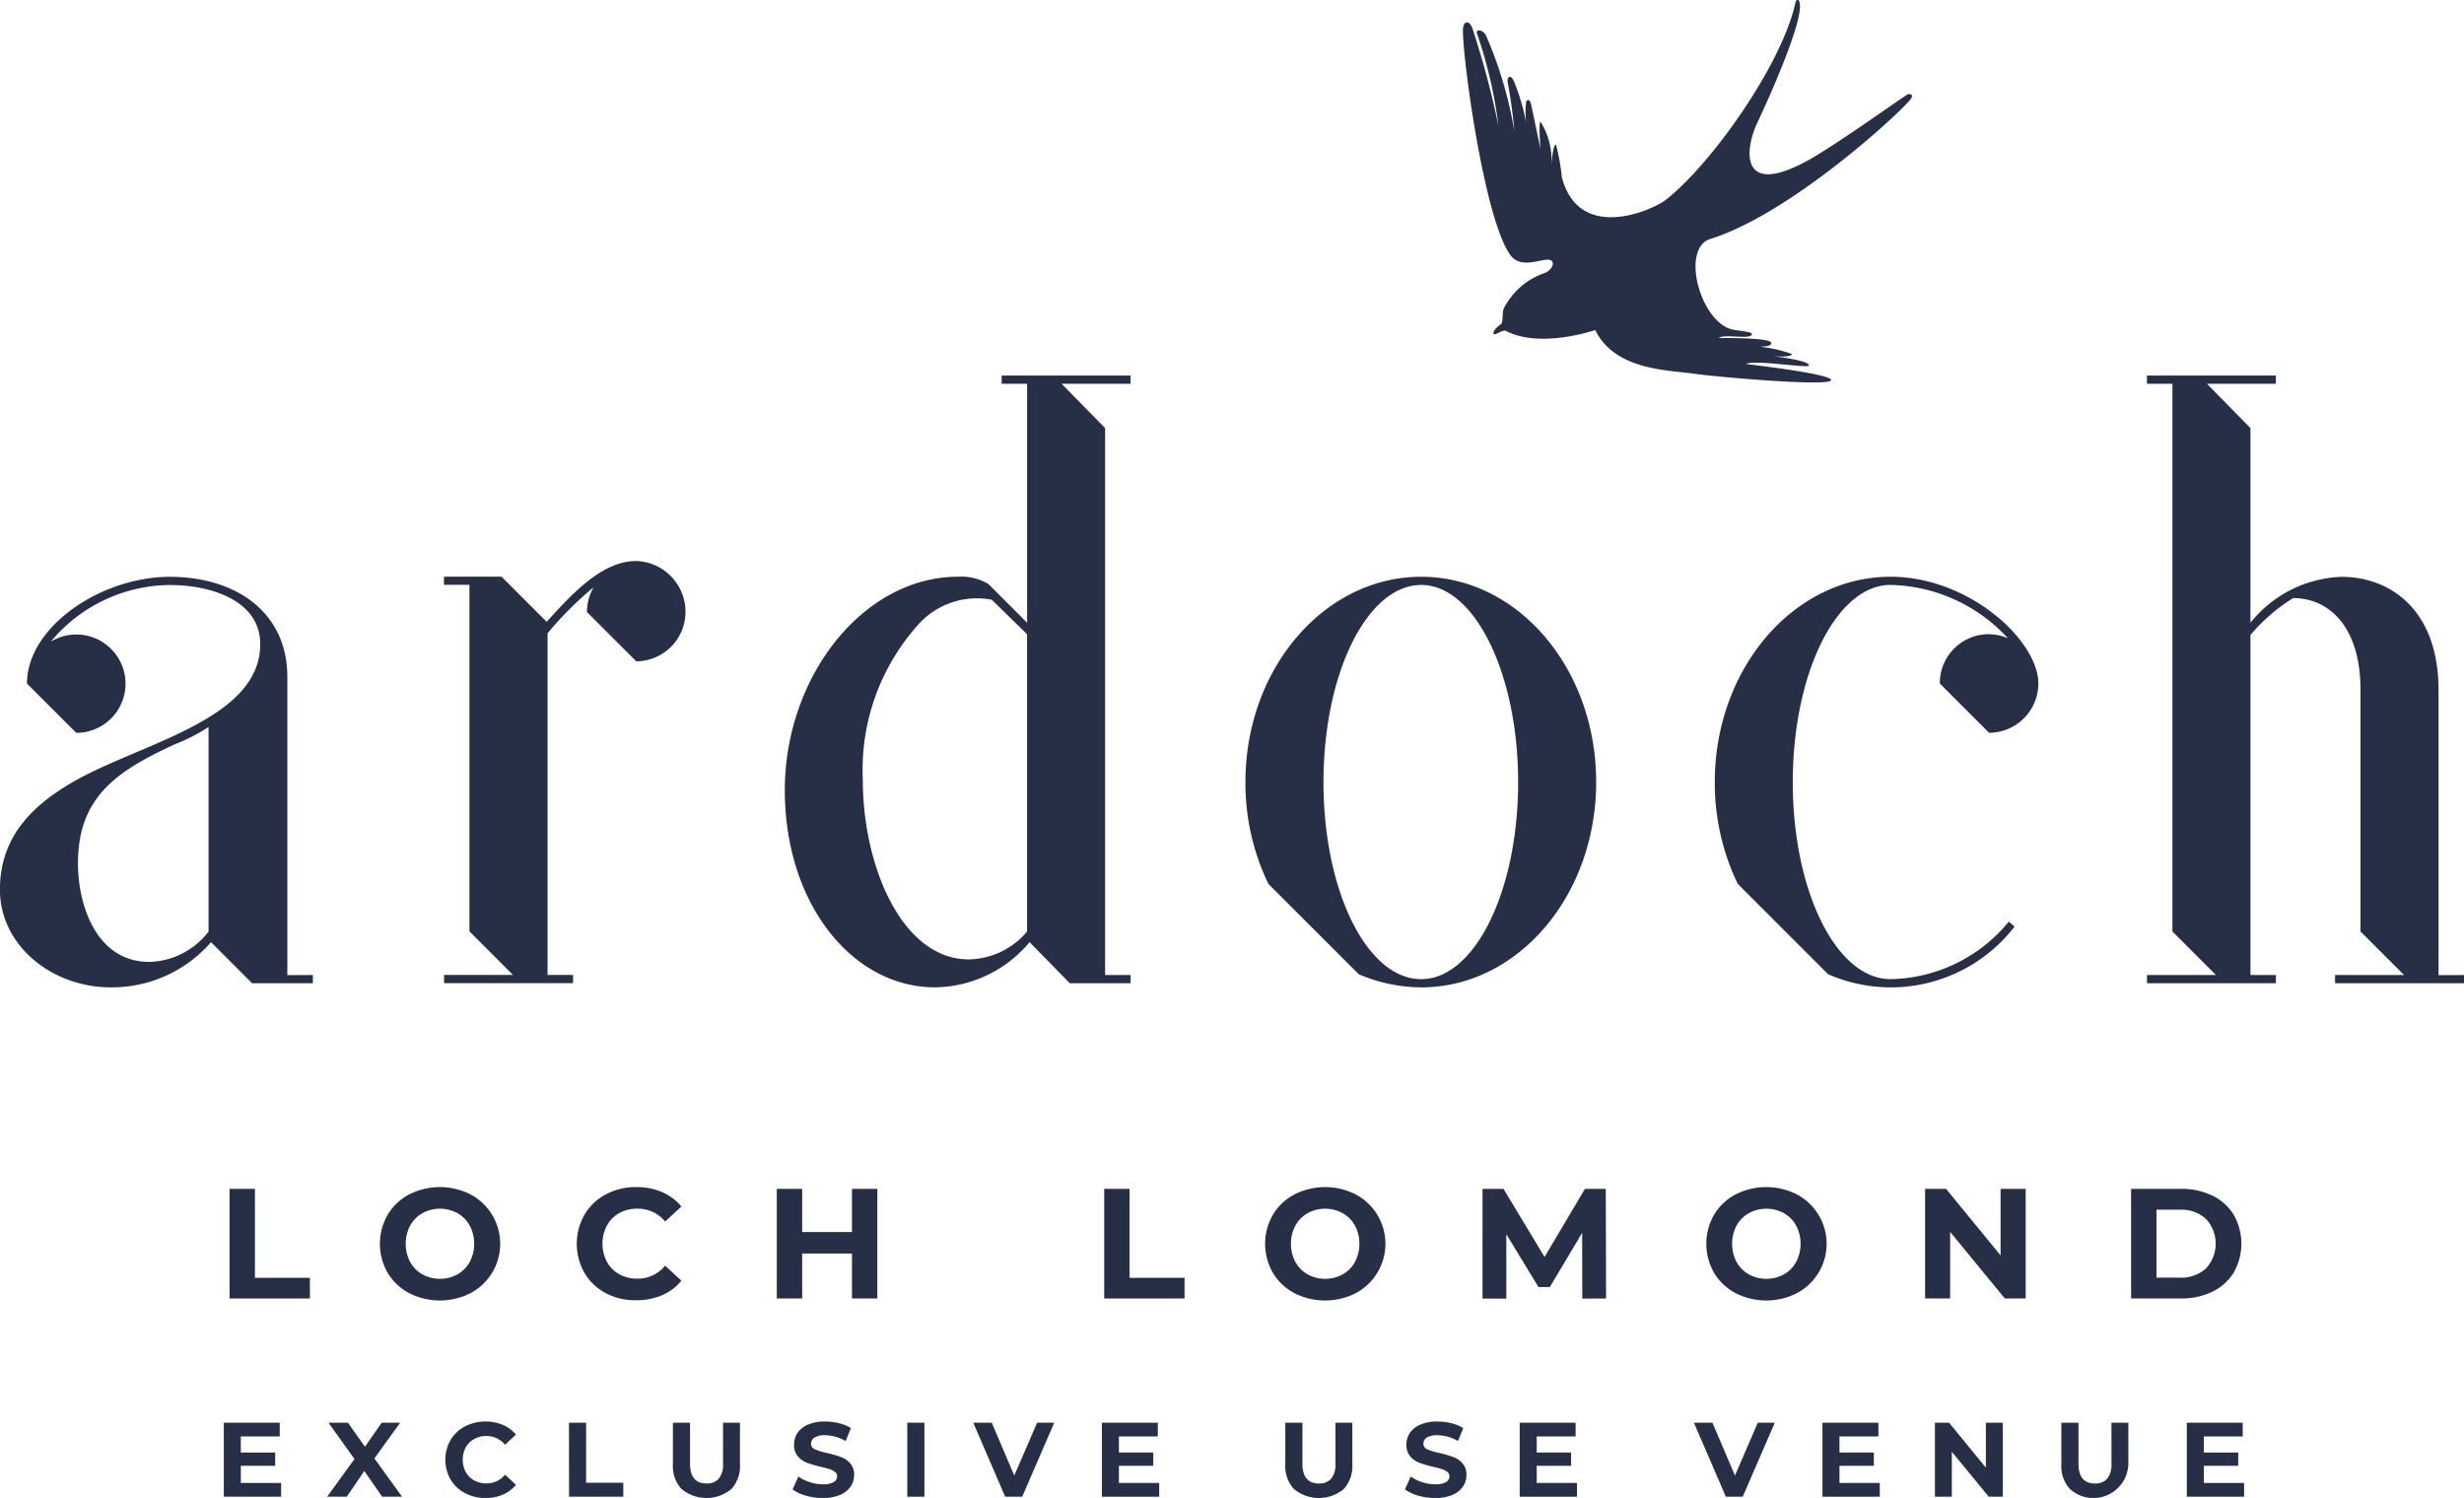 <svg id="Group_3361" data-name="Group 3361" xmlns="http://www.w3.org/2000/svg" width="112.642" height="68.484" viewBox="0 0 112.642 68.484">
  <g id="Group_1680" data-name="Group 1680" transform="translate(0)">
    <path id="Path_463" data-name="Path 463" d="M506.1,292.022v.375h-2.779l-1.877-1.877a6,6,0,0,1-4.582,2.065c-2.7,0-5.068-1.915-5.068-4.468,0-2.515,1.613-3.979,3.6-5.068,3.115-1.69,8.3-2.778,8.3-6.158,0-1.99-2.253-2.7-4.13-2.7a7.152,7.152,0,0,0-5.446,2.591,2.248,2.248,0,1,1,1.165,4.168l-2.253-2.253c0-2.59,3.379-4.881,6.534-4.881,2.965,0,5.369,1.577,5.369,4.581v13.629Zm-4.769-1.99v-9.349a8.474,8.474,0,0,1-1.539.789c-2.7,1.239-4.43,2.44-4.43,5.444,0,1.953.862,4.506,3.266,4.506A3.523,3.523,0,0,0,501.333,290.032Z" transform="translate(-491.797 -247.445)" fill="#262f45"/>
    <path id="Path_464" data-name="Path 464" d="M531.186,275.143a2.258,2.258,0,0,1-2.252,2.253l-2.253-2.253a2.29,2.29,0,0,1,.3-1.127,15.9,15.9,0,0,0-2.1,2.1v15.619h1.164v.375h-5.894v-.375H523.3l-1.99-1.99V273.9h-1.164v-.375h2.628l2.066,2.065c1.125-1.239,2.515-2.779,4.092-2.779A2.324,2.324,0,0,1,531.186,275.143Z" transform="translate(-499.849 -247.162)" fill="#262f45"/>
    <path id="Path_465" data-name="Path 465" d="M557.71,261.34h-3.153l1.99,2.028v25.005h1.164v.375h-2.778l-1.839-1.877a5.729,5.729,0,0,1-4.318,2.065c-3.791,0-6.871-3.83-6.871-9.011s3.568-9.762,7.924-9.762a2.4,2.4,0,0,1,1.389.338l1.763,1.765V261.34h-1.163v-.375h5.894Zm-4.731,25.043V272.792l-1.613-1.577a3.6,3.6,0,0,0-3.417,1.2,9.928,9.928,0,0,0-2.479,7.021c0,3.98,1.8,8.222,4.843,8.222A3.555,3.555,0,0,0,552.979,286.384Z" transform="translate(-506.027 -243.796)" fill="#262f45"/>
    <path id="Path_466" data-name="Path 466" d="M587.351,283.2c0,5.181-3.567,9.386-8,9.386a7.318,7.318,0,0,1-2.853-.6l-4.131-4.13a10.606,10.606,0,0,1-1.05-4.655c0-5.182,3.6-9.387,8.034-9.387S587.351,278.017,587.351,283.2Zm-3.567,0c0-4.957-1.99-9.012-4.43-9.012-2.477,0-4.469,4.055-4.469,9.012,0,4.993,1.992,9.011,4.469,9.011C581.794,292.209,583.784,288.192,583.784,283.2Z" transform="translate(-514.382 -247.445)" fill="#262f45"/>
    <path id="Path_467" data-name="Path 467" d="M613.823,276.44a2.232,2.232,0,0,1,.863.188,7.491,7.491,0,0,0-5.368-2.441c-2.477,0-4.469,4.055-4.469,9.012,0,4.993,1.992,9.011,4.469,9.011a7.148,7.148,0,0,0,5.406-2.628l.264.226a7.146,7.146,0,0,1-8.524,2.177l-4.13-4.13a10.6,10.6,0,0,1-1.05-4.655c0-5.182,3.6-9.387,8.034-9.387,3.605,0,6.758,2.928,6.758,4.881a2.259,2.259,0,0,1-2.253,2.253l-2.252-2.253A2.235,2.235,0,0,1,613.823,276.44Z" transform="translate(-522.892 -247.445)" fill="#262f45"/>
    <path id="Path_468" data-name="Path 468" d="M643.37,288.373v.375h-5.894v-.375h3.153l-1.99-1.99V275.345c0-2.929-1.464-4.205-3.079-4.205a8.194,8.194,0,0,0-1.953,1.689v15.544h1.164v.375h-5.894v-.375h3.153l-1.99-1.99V261.34h-1.164v-.375h5.894v.375h-3.153l1.99,2.028v8.9a5.581,5.581,0,0,1,4.168-2.1c2.178,0,4.431,1.464,4.431,5.182v13.028Z" transform="translate(-530.728 -243.796)" fill="#262f45"/>
    <g id="Group_1679" data-name="Group 1679" transform="translate(66.878)">
      <path id="Path_469" data-name="Path 469" d="M588.942,249.466c.349-.131.546-.585.16-.606s-1.266.42-1.725-.206c-1.284-1.758-2.31-9.969-2.159-10.435.036-.237.238-.321.4.007a40.273,40.273,0,0,1,1.209,4.519,20.452,20.452,0,0,0-.973-4.2c-.1-.217.218-.253.4.053a18.623,18.623,0,0,1,1.3,4.385s-.087-1.1-.3-2.2c-.064-.168.089-.516.285-.067a9.416,9.416,0,0,1,.559,1.907,3.937,3.937,0,0,1,0-1.019c.087-.037.158-.154.25.284l.4,1.907s-.1-1.3.009-1.233a3.255,3.255,0,0,1,.484,1.989s.092-1.1.223-.93a9.713,9.713,0,0,1,.262,1.471c.753,2.85,3.8,1.649,4.658,1.1,2.048-1.529,5.419-6.221,6.03-9.132,0,0,.121-.216.182.049.207.9-1.709,5.016-1.934,5.487-.538,1.13-.889,3.451,2.252,1.758,1.23-.663,4.322-2.88,4.627-3.059,0,0,.285-.048.158.183-.229.412-5.389,5.232-9.159,6.424-1.379.388-.541,3.655.885,4.122.311.1,1.168.115.959.293s-1.275-.072-1.483.123c0,0,2.343-.029,2.394.215.039.188-.4.165-.487.186a6.341,6.341,0,0,1,1.435.329c-.023.176-.859.1-.859.1s1.683.191,1.638.43c-.026.136-2.553-.29-2.87-.069,0,0,4.009.456,3.879.743s-5.141-.143-6.238-.3c-1.2-.173-3.639-.15-4.542-2,0,0-2.518.876-4.1.032-.162-.044-.485.241-.543.145s.112-.286.327-.444c.111-.078.052-.441.126-.7A3.3,3.3,0,0,1,588.942,249.466Z" transform="translate(-585.203 -236.986)" fill="#262f45"/>
    </g>
  </g>
  <g id="Group_1682" data-name="Group 1682" transform="translate(10.494 54.272)">
    <g id="Group_1681" data-name="Group 1681">
      <path id="Path_470" data-name="Path 470" d="M506.454,312.9h1.16v4.067h2.513v.945h-3.673Z" transform="translate(-506.454 -312.819)" fill="#262f45"/>
      <path id="Path_471" data-name="Path 471" d="M517.389,317.632a2.5,2.5,0,0,1-.981-.927,2.666,2.666,0,0,1,0-2.656,2.5,2.5,0,0,1,.981-.927,3.1,3.1,0,0,1,2.81,0,2.556,2.556,0,0,1,0,4.511,3.1,3.1,0,0,1-2.81,0Zm2.209-.856a1.46,1.46,0,0,0,.562-.569,1.792,1.792,0,0,0,0-1.661,1.461,1.461,0,0,0-.562-.569,1.673,1.673,0,0,0-1.6,0,1.466,1.466,0,0,0-.562.569,1.792,1.792,0,0,0,0,1.661,1.466,1.466,0,0,0,.562.569,1.678,1.678,0,0,0,1.6,0Z" transform="translate(-509.18 -312.785)" fill="#262f45"/>
      <path id="Path_472" data-name="Path 472" d="M529.952,317.636a2.482,2.482,0,0,1-.974-.924,2.694,2.694,0,0,1,0-2.671,2.486,2.486,0,0,1,.974-.923,2.894,2.894,0,0,1,1.393-.333,2.926,2.926,0,0,1,1.178.229,2.368,2.368,0,0,1,.884.659l-.745.687a1.6,1.6,0,0,0-1.26-.588,1.672,1.672,0,0,0-.831.2,1.451,1.451,0,0,0-.569.569,1.792,1.792,0,0,0,0,1.661,1.451,1.451,0,0,0,.569.569,1.672,1.672,0,0,0,.831.2,1.592,1.592,0,0,0,1.26-.594l.745.687a2.322,2.322,0,0,1-.888.666,2.951,2.951,0,0,1-1.181.229A2.88,2.88,0,0,1,529.952,317.636Z" transform="translate(-512.75 -312.785)" fill="#262f45"/>
      <path id="Path_473" data-name="Path 473" d="M545.991,312.9v5.012h-1.16v-2.055h-2.277v2.055h-1.16V312.9h1.16v1.975h2.277V312.9Z" transform="translate(-516.377 -312.819)" fill="#262f45"/>
      <path id="Path_474" data-name="Path 474" d="M562.3,312.9h1.16v4.067h2.513v.945H562.3Z" transform="translate(-522.316 -312.819)" fill="#262f45"/>
      <path id="Path_475" data-name="Path 475" d="M573.909,317.632a2.5,2.5,0,0,1-.981-.927,2.665,2.665,0,0,1,0-2.656,2.5,2.5,0,0,1,.981-.927,3.1,3.1,0,0,1,2.81,0,2.556,2.556,0,0,1,0,4.511,3.1,3.1,0,0,1-2.81,0Zm2.209-.856a1.461,1.461,0,0,0,.562-.569,1.792,1.792,0,0,0,0-1.661,1.462,1.462,0,0,0-.562-.569,1.672,1.672,0,0,0-1.6,0,1.466,1.466,0,0,0-.562.569,1.792,1.792,0,0,0,0,1.661,1.466,1.466,0,0,0,.562.569,1.677,1.677,0,0,0,1.6,0Z" transform="translate(-525.232 -312.785)" fill="#262f45"/>
      <path id="Path_476" data-name="Path 476" d="M591.015,317.917l-.007-3.007-1.475,2.477h-.523l-1.468-2.412v2.943h-1.088V312.9h.959l1.876,3.115,1.847-3.115h.952l.014,5.012Z" transform="translate(-529.174 -312.819)" fill="#262f45"/>
      <path id="Path_477" data-name="Path 477" d="M602.079,317.632a2.493,2.493,0,0,1-.981-.927,2.666,2.666,0,0,1,0-2.656,2.5,2.5,0,0,1,.981-.927,3.1,3.1,0,0,1,2.81,0,2.556,2.556,0,0,1,0,4.511,3.1,3.1,0,0,1-2.81,0Zm2.209-.856a1.467,1.467,0,0,0,.562-.569,1.793,1.793,0,0,0,0-1.661,1.467,1.467,0,0,0-.562-.569,1.673,1.673,0,0,0-1.6,0,1.466,1.466,0,0,0-.562.569,1.792,1.792,0,0,0,0,1.661,1.466,1.466,0,0,0,.562.569,1.678,1.678,0,0,0,1.6,0Z" transform="translate(-533.233 -312.785)" fill="#262f45"/>
      <path id="Path_478" data-name="Path 478" d="M619.311,312.9v5.012h-.952l-2.5-3.043v3.043h-1.146V312.9h.959l2.492,3.043V312.9Z" transform="translate(-537.201 -312.819)" fill="#262f45"/>
      <path id="Path_479" data-name="Path 479" d="M627.864,312.9h2.277a3.2,3.2,0,0,1,1.443.311,2.326,2.326,0,0,1,.974.877,2.673,2.673,0,0,1,0,2.635,2.326,2.326,0,0,1-.974.877,3.2,3.2,0,0,1-1.443.311h-2.277Zm2.22,4.06a1.684,1.684,0,0,0,1.2-.419,1.663,1.663,0,0,0,0-2.27,1.684,1.684,0,0,0-1.2-.419h-1.06v3.107Z" transform="translate(-540.935 -312.819)" fill="#262f45"/>
    </g>
  </g>
  <g id="Group_1684" data-name="Group 1684" transform="translate(10.232 64.985)">
    <g id="Group_1683" data-name="Group 1683">
      <path id="Path_480" data-name="Path 480" d="M508.707,330.584v.629h-2.619V327.83h2.556v.628h-1.779v.735h1.571v.608h-1.571v.783Z" transform="translate(-506.088 -327.771)" fill="#262f45"/>
      <path id="Path_481" data-name="Path 481" d="M515.2,331.213l-.817-1.175-.8,1.175h-.9l1.252-1.721-1.189-1.663h.889l.778,1.1.765-1.1h.845l-1.178,1.634,1.262,1.749Z" transform="translate(-507.961 -327.771)" fill="#262f45"/>
      <path id="Path_482" data-name="Path 482" d="M521.125,331.023a1.673,1.673,0,0,1-.657-.623,1.82,1.82,0,0,1,0-1.8,1.674,1.674,0,0,1,.657-.623,2.089,2.089,0,0,1,1.735-.07,1.6,1.6,0,0,1,.6.444l-.5.465a1.081,1.081,0,0,0-.851-.4,1.139,1.139,0,0,0-.561.137.99.99,0,0,0-.385.385,1.211,1.211,0,0,0,0,1.121.984.984,0,0,0,.385.385,1.132,1.132,0,0,0,.561.138,1.075,1.075,0,0,0,.851-.4l.5.464a1.563,1.563,0,0,1-.6.45,1.989,1.989,0,0,1-.8.155A1.937,1.937,0,0,1,521.125,331.023Z" transform="translate(-510.104 -327.748)" fill="#262f45"/>
      <path id="Path_483" data-name="Path 483" d="M528.126,327.83h.783v2.744h1.7v.639h-2.479Z" transform="translate(-512.347 -327.771)" fill="#262f45"/>
      <path id="Path_484" data-name="Path 484" d="M535.159,330.87a1.544,1.544,0,0,1-.4-1.146V327.83h.783V329.7q0,.91.754.909a.705.705,0,0,0,.561-.221,1.021,1.021,0,0,0,.194-.689V327.83h.773v1.895a1.546,1.546,0,0,1-.4,1.146,1.788,1.788,0,0,1-2.257,0Z" transform="translate(-514.229 -327.771)" fill="#262f45"/>
      <path id="Path_485" data-name="Path 485" d="M543,331.139a1.824,1.824,0,0,1-.6-.283l.266-.589a1.793,1.793,0,0,0,.518.256,1.936,1.936,0,0,0,.6.1.958.958,0,0,0,.493-.1.3.3,0,0,0,.16-.263.252.252,0,0,0-.094-.2.717.717,0,0,0-.242-.128c-.1-.032-.231-.067-.4-.106a5.443,5.443,0,0,1-.633-.184,1.023,1.023,0,0,1-.423-.295.794.794,0,0,1-.176-.541.947.947,0,0,1,.159-.534,1.079,1.079,0,0,1,.48-.379,1.959,1.959,0,0,1,.786-.141,2.6,2.6,0,0,1,.633.078,1.89,1.89,0,0,1,.541.222l-.241.594a1.891,1.891,0,0,0-.938-.266.881.881,0,0,0-.486.107.323.323,0,0,0-.157.28.275.275,0,0,0,.182.259,2.838,2.838,0,0,0,.553.166,5.526,5.526,0,0,1,.633.184,1.05,1.05,0,0,1,.423.29.779.779,0,0,1,.177.536.925.925,0,0,1-.163.53,1.086,1.086,0,0,1-.485.379,1.972,1.972,0,0,1-.788.14A2.779,2.779,0,0,1,543,331.139Z" transform="translate(-516.4 -327.748)" fill="#262f45"/>
      <path id="Path_486" data-name="Path 486" d="M549.726,327.83h.783v3.383h-.783Z" transform="translate(-518.481 -327.771)" fill="#262f45"/>
      <path id="Path_487" data-name="Path 487" d="M557.642,327.83l-1.464,3.383H555.4l-1.459-3.383h.846l1.029,2.416,1.044-2.416Z" transform="translate(-519.68 -327.771)" fill="#262f45"/>
      <path id="Path_488" data-name="Path 488" d="M564.772,330.584v.629h-2.62V327.83h2.557v.628H562.93v.735H564.5v.608H562.93v.783Z" transform="translate(-522.011 -327.771)" fill="#262f45"/>
      <path id="Path_489" data-name="Path 489" d="M574.261,330.87a1.544,1.544,0,0,1-.4-1.146V327.83h.783V329.7q0,.91.754.909a.707.707,0,0,0,.561-.221,1.025,1.025,0,0,0,.193-.689V327.83h.773v1.895a1.546,1.546,0,0,1-.4,1.146,1.788,1.788,0,0,1-2.257,0Z" transform="translate(-525.335 -327.771)" fill="#262f45"/>
      <path id="Path_490" data-name="Path 490" d="M582.1,331.139a1.825,1.825,0,0,1-.6-.283l.266-.589a1.79,1.79,0,0,0,.517.256,1.943,1.943,0,0,0,.6.1.96.96,0,0,0,.493-.1.3.3,0,0,0,.159-.263.251.251,0,0,0-.094-.2.723.723,0,0,0-.242-.128q-.147-.048-.4-.106a5.52,5.52,0,0,1-.633-.184,1.032,1.032,0,0,1-.423-.295.794.794,0,0,1-.176-.541.948.948,0,0,1,.16-.534,1.071,1.071,0,0,1,.48-.379,1.959,1.959,0,0,1,.786-.141,2.6,2.6,0,0,1,.632.078,1.89,1.89,0,0,1,.541.222l-.241.594a1.888,1.888,0,0,0-.937-.266.88.88,0,0,0-.486.107.324.324,0,0,0-.158.28.275.275,0,0,0,.182.259,2.845,2.845,0,0,0,.553.166,5.463,5.463,0,0,1,.632.184,1.045,1.045,0,0,1,.423.29.778.778,0,0,1,.177.536.93.93,0,0,1-.162.53,1.089,1.089,0,0,1-.486.379,1.973,1.973,0,0,1-.788.14A2.769,2.769,0,0,1,582.1,331.139Z" transform="translate(-527.505 -327.748)" fill="#262f45"/>
      <path id="Path_491" data-name="Path 491" d="M591.447,330.584v.629h-2.619V327.83h2.556v.628h-1.778v.735h1.57v.608h-1.57v.783Z" transform="translate(-529.587 -327.771)" fill="#262f45"/>
      <path id="Path_492" data-name="Path 492" d="M603.649,327.83l-1.465,3.383h-.773l-1.459-3.383h.846l1.03,2.416,1.044-2.416Z" transform="translate(-532.746 -327.771)" fill="#262f45"/>
      <path id="Path_493" data-name="Path 493" d="M610.779,330.584v.629h-2.62V327.83h2.557v.628h-1.779v.735h1.571v.608h-1.571v.783Z" transform="translate(-535.077 -327.771)" fill="#262f45"/>
      <path id="Path_494" data-name="Path 494" d="M618.444,327.83v3.383H617.8l-1.687-2.054v2.054h-.773V327.83h.648l1.681,2.054V327.83Z" transform="translate(-537.117 -327.771)" fill="#262f45"/>
      <path id="Path_495" data-name="Path 495" d="M623.811,330.87a1.546,1.546,0,0,1-.4-1.146V327.83h.783V329.7q0,.91.753.909a.708.708,0,0,0,.561-.221,1.029,1.029,0,0,0,.193-.689V327.83h.773v1.895a1.6,1.6,0,0,1-2.661,1.146Z" transform="translate(-539.408 -327.771)" fill="#262f45"/>
      <path id="Path_496" data-name="Path 496" d="M634.04,330.584v.629h-2.619V327.83h2.556v.628H632.2v.735h1.571v.608H632.2v.783Z" transform="translate(-541.683 -327.771)" fill="#262f45"/>
    </g>
  </g>
</svg>
